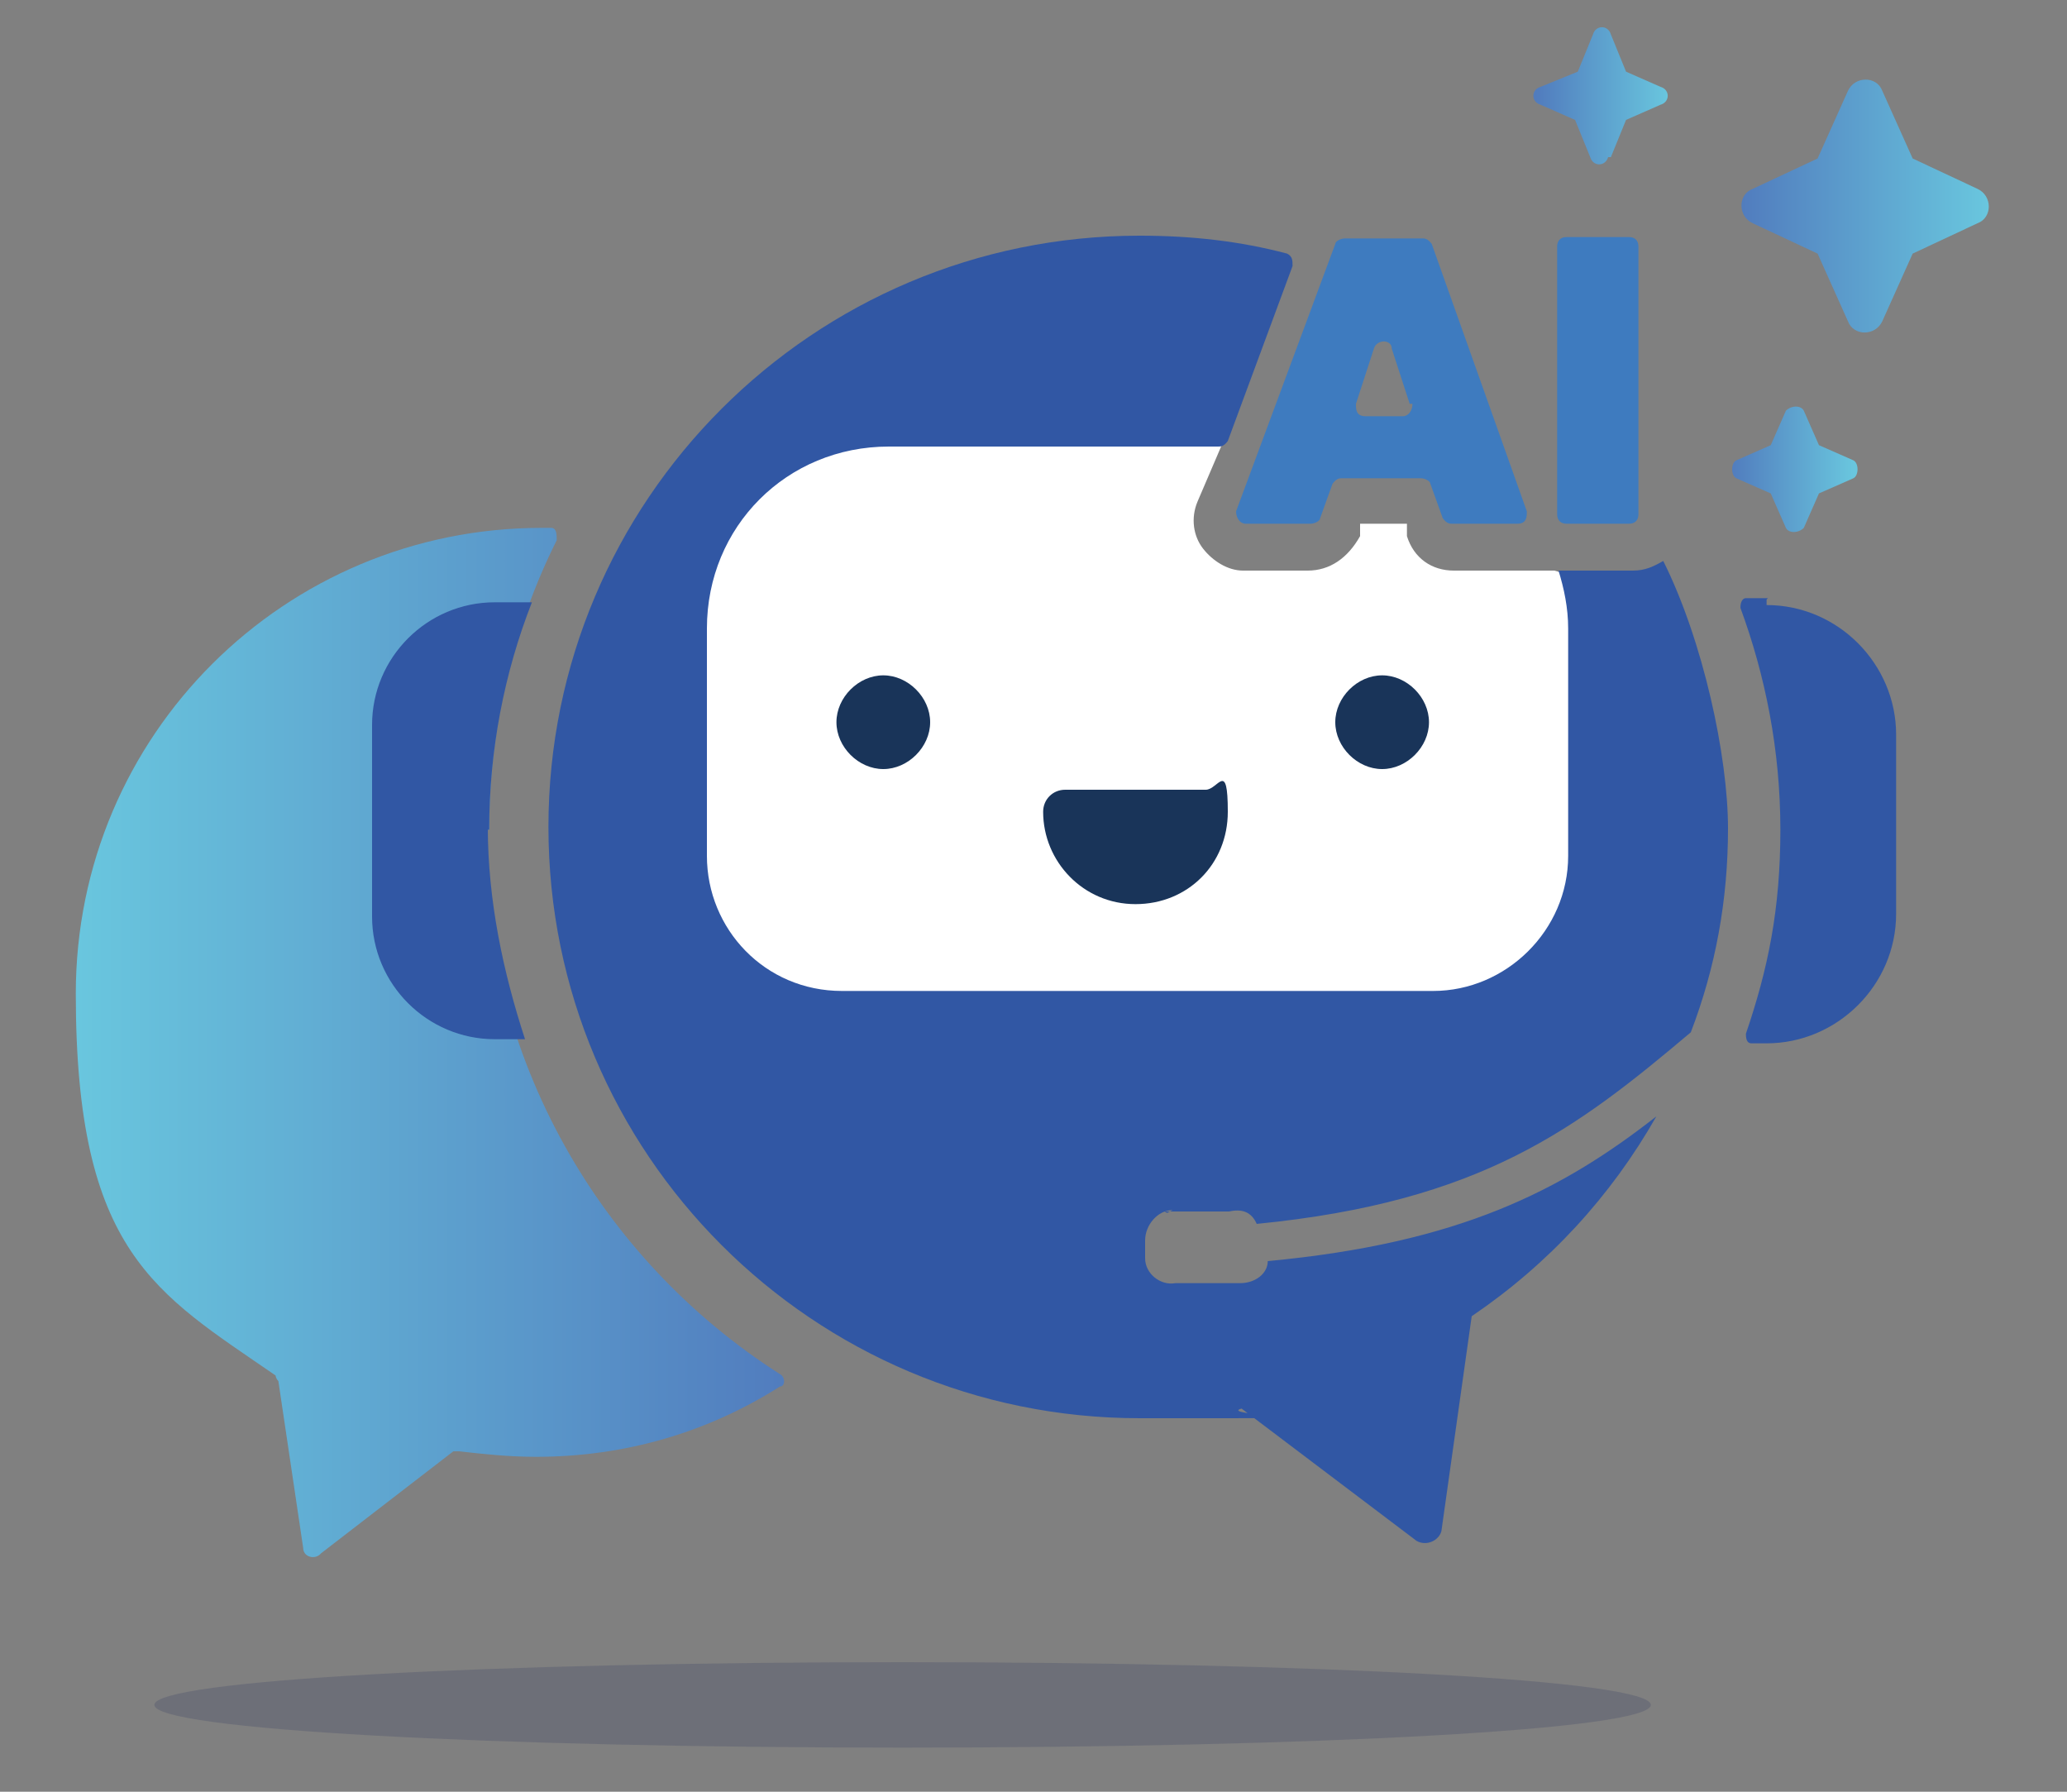 <?xml version="1.0" encoding="UTF-8"?>
<svg xmlns="http://www.w3.org/2000/svg" xmlns:xlink="http://www.w3.org/1999/xlink" id="Layer_1" data-name="Layer 1" width="150" height="130" version="1.1" viewBox="0 0 150 130">
  <rect x="0" y="0" width="150" height="130" fill="#808080" stroke="none"/>
  <defs>
    <style>
      .cls-1 {
        fill: #242c5c;
      }

      .cls-1, .cls-2, .cls-3, .cls-4, .cls-5, .cls-6, .cls-7, .cls-8, .cls-9 {
        stroke-width: 0px;
      }

      .cls-2 {
        fill: #193459;
      }

      .cls-3 {
        fill: url(#linear-gradient);
      }

      .cls-4 {
        fill: #3157a4;
      }

      .cls-5 {
        fill: #3e7bbf;
      }

      .cls-6 {
        fill: url(#linear-gradient-2);
      }

      .cls-7 {
        fill: url(#linear-gradient-3);
      }

      .cls-8 {
        fill: #fff;
      }

      .cls-10 {
        opacity: .2;
      }

      .cls-9 {
        fill: url(#linear-gradient-4);
      }
    </style>
    <linearGradient id="linear-gradient" x1="57.2" y1="853.6" x2="5.6" y2="853.6" gradientTransform="translate(0 -778)" gradientUnits="userSpaceOnUse">
      <stop offset="0" stop-color="#517cbe"></stop>
      <stop offset="1" stop-color="#69c6de"></stop>
    </linearGradient>
    <linearGradient id="linear-gradient-2" x1="125.6" y1="812" x2="134.5" y2="812" gradientTransform="translate(0 -778)" gradientUnits="userSpaceOnUse">
      <stop offset="0" stop-color="#517cbe"></stop>
      <stop offset="1" stop-color="#69c6de"></stop>
    </linearGradient>
    <linearGradient id="linear-gradient-3" x1="126.3" y1="792.9" x2="144.2" y2="792.9" gradientTransform="translate(0 -778)" gradientUnits="userSpaceOnUse">
      <stop offset="0" stop-color="#517cbe"></stop>
      <stop offset="1" stop-color="#69c6de"></stop>
    </linearGradient>
    <linearGradient id="linear-gradient-4" x1="111.5" y1="785" x2="121.1" y2="785" gradientTransform="translate(0 -778)" gradientUnits="userSpaceOnUse">
      <stop offset="0" stop-color="#517cbe"></stop>
      <stop offset="1" stop-color="#69c6de"></stop>
    </linearGradient>
  </defs>
  <path class="cls-8" d="M112.9,41.4h-7.4c-1.6,0-2.9-.9-3.4-2.5v-.9h-3.4v.9c-.9,1.6-2.2,2.5-3.8,2.5h-4.7c-1.1,0-2.2-.7-2.9-1.6-.7-.9-.9-2.2-.4-3.4l1.8-4.2h-24.6c-7.4,0-13.2,6-13.2,13.4v16.8c0,5.6,4.5,10.1,10.1,10.1h43.1c5.6,0,10.1-4.5,10.1-10.1v-16.8c0-1.1-.4-2.9-.7-4h0l-.7-.2Z"></path>
  <path class="cls-4" d="M84.5,87.9h4.7c.9-.2,1.6,0,2,.9,16.3-1.6,23.2-6.9,31.5-13.9,1.8-4.7,2.7-9.6,2.7-14.8s-1.8-13.6-4.7-19.4h0c-.7.4-1.3.7-2.2.7h-5.4c.4,1.3.7,2.7.7,4.2v16.5c0,5.4-4.5,9.8-9.8,9.8h-42.9c-5.6,0-9.8-4.5-9.8-9.8v-16.5c0-7.4,5.8-13.2,13.2-13.2h23.9c.2,0,.4,0,.7-.4l4.7-12.7c0-.4,0-.7-.4-.9-3.4-.9-6.9-1.3-10.7-1.3-23.7,0-42.9,19.2-42.9,42.9s19.2,42.9,42.9,42.9,4.9,0,7.4-.7l12.7,9.6c.7.4,1.6,0,1.8-.7l2.2-15.6c5.6-3.8,10.1-8.7,13.4-14.5,0,0,0-.2,0,0-6.9,5.4-14.3,9.2-28.2,10.5,0,.9-.9,1.6-2,1.6h-4.7c-1.1.2-2.2-.7-2.2-1.8v-1.3c0-1.1.9-2.2,2-2.2h0l-.4.2Z"></path>
  <path class="cls-3" d="M35.5,60.2c0-7.6,1.8-14.8,4.9-21,0-.4,0-.9-.4-.9h-.7c-18.6,0-33.8,15-33.8,33.8s5.8,21.7,14.5,27.7c0,0,0,.2.2.4l1.8,12.1c0,.7.9.9,1.3.4l9.6-7.4h.4c1.8.2,3.6.4,5.6.4,6.5,0,12.5-1.8,17.7-5.1.4,0,.4-.7,0-.9-13-8.3-21.5-22.8-21.5-39.3h0l.2-.2Z"></path>
  <path class="cls-4" d="M128.3,43.4h-1.6c-.2,0-.4.2-.4.7,1.8,4.9,2.9,10.3,2.9,16.1s-.9,10.1-2.5,14.8c0,.2,0,.7.4.7h1.1c5.1,0,9.4-4.2,9.4-9.4v-13c0-5.1-4.2-9.4-9.4-9.4h0v-.4Z"></path>
  <path class="cls-4" d="M35.5,60.2c0-5.8,1.1-11.4,3.1-16.5h-2.7c-4.9,0-8.9,4-8.9,8.9v13.9c0,4.9,4,8.9,8.9,8.9h2.2c-1.6-4.9-2.7-10.1-2.7-15.4h0v.2Z"></path>
  <g class="cls-10">
    <path class="cls-1" d="M65.5,126.8c30,0,54.3-1.3,54.3-3.1s-24.4-3.1-54.3-3.1-54.3,1.3-54.3,3.1,24.4,3.1,54.3,3.1Z"></path>
  </g>
  <path class="cls-6" d="M129.6,29.8l-1.1,2.5-2.5,1.1c-.4.2-.4,1.1,0,1.3l2.5,1.1,1.1,2.5c.2.4.9.4,1.3,0l1.1-2.5,2.5-1.1c.4-.2.4-1.1,0-1.3l-2.5-1.1-1.1-2.5c-.2-.4-.9-.4-1.3,0h0Z"></path>
  <path class="cls-7" d="M131.9,18.4l2.2,4.9c.4,1.1,2,1.1,2.5,0l2.2-4.9,4.7-2.2c1.1-.4,1.1-2,0-2.5l-4.7-2.2-2.2-4.9c-.4-1.1-2-1.1-2.5,0l-2.2,4.9-4.7,2.2c-1.1.4-1.1,2,0,2.5l4.7,2.2Z"></path>
  <path class="cls-9" d="M116.9,11.4l1.1-2.7,2.5-1.1c.7-.2.7-1.1,0-1.3l-2.5-1.1-1.1-2.7c-.2-.7-1.1-.7-1.3,0l-1.1,2.7-2.7,1.1c-.7.2-.7,1.1,0,1.3l2.5,1.1,1.1,2.7c.2.7,1.1.7,1.3,0h.2Z"></path>
  <path class="cls-4" d="M110.4,27.5h0c0,.2,0,0,0,0Z"></path>
  <path class="cls-2" d="M87.1,57.3h-9.8c-.9,0-1.6.7-1.6,1.6,0,3.6,2.9,6.7,6.7,6.7s6.7-2.9,6.7-6.7-.7-1.6-1.6-1.6h-.4Z"></path>
  <path class="cls-2" d="M100.3,49c-1.8,0-3.4,1.6-3.4,3.4s1.6,3.4,3.4,3.4,3.4-1.6,3.4-3.4-1.6-3.4-3.4-3.4Z"></path>
  <path class="cls-2" d="M64.1,49c-1.8,0-3.4,1.6-3.4,3.4s1.6,3.4,3.4,3.4,3.4-1.6,3.4-3.4-1.6-3.4-3.4-3.4Z"></path>
  <path class="cls-5" d="M118.9,17.9v19.4c0,.4-.2.7-.7.7h-4.5c-.4,0-.7-.2-.7-.7v-19.4c0-.4.2-.7.7-.7h4.5c.4,0,.7.2.7.7Z"></path>
  <path class="cls-5" d="M103.7,34.7h-6.3c-.2,0-.4,0-.7.4l-.9,2.5c0,.2-.4.4-.7.4h-4.7c-.4,0-.7-.4-.7-.9l7.2-19.4c0-.2.4-.4.7-.4h5.6c.2,0,.4,0,.7.4l6.9,19.4c0,.4,0,.9-.7.9h-4.7c-.2,0-.4,0-.7-.4l-.9-2.5c0-.2-.4-.4-.7-.4h.4ZM102.3,29.3l-1.3-4c0-.7-1.1-.7-1.3,0l-1.3,4c0,.4,0,.9.7.9h2.7c.4,0,.7-.4.7-.9h0Z"></path>
</svg>
